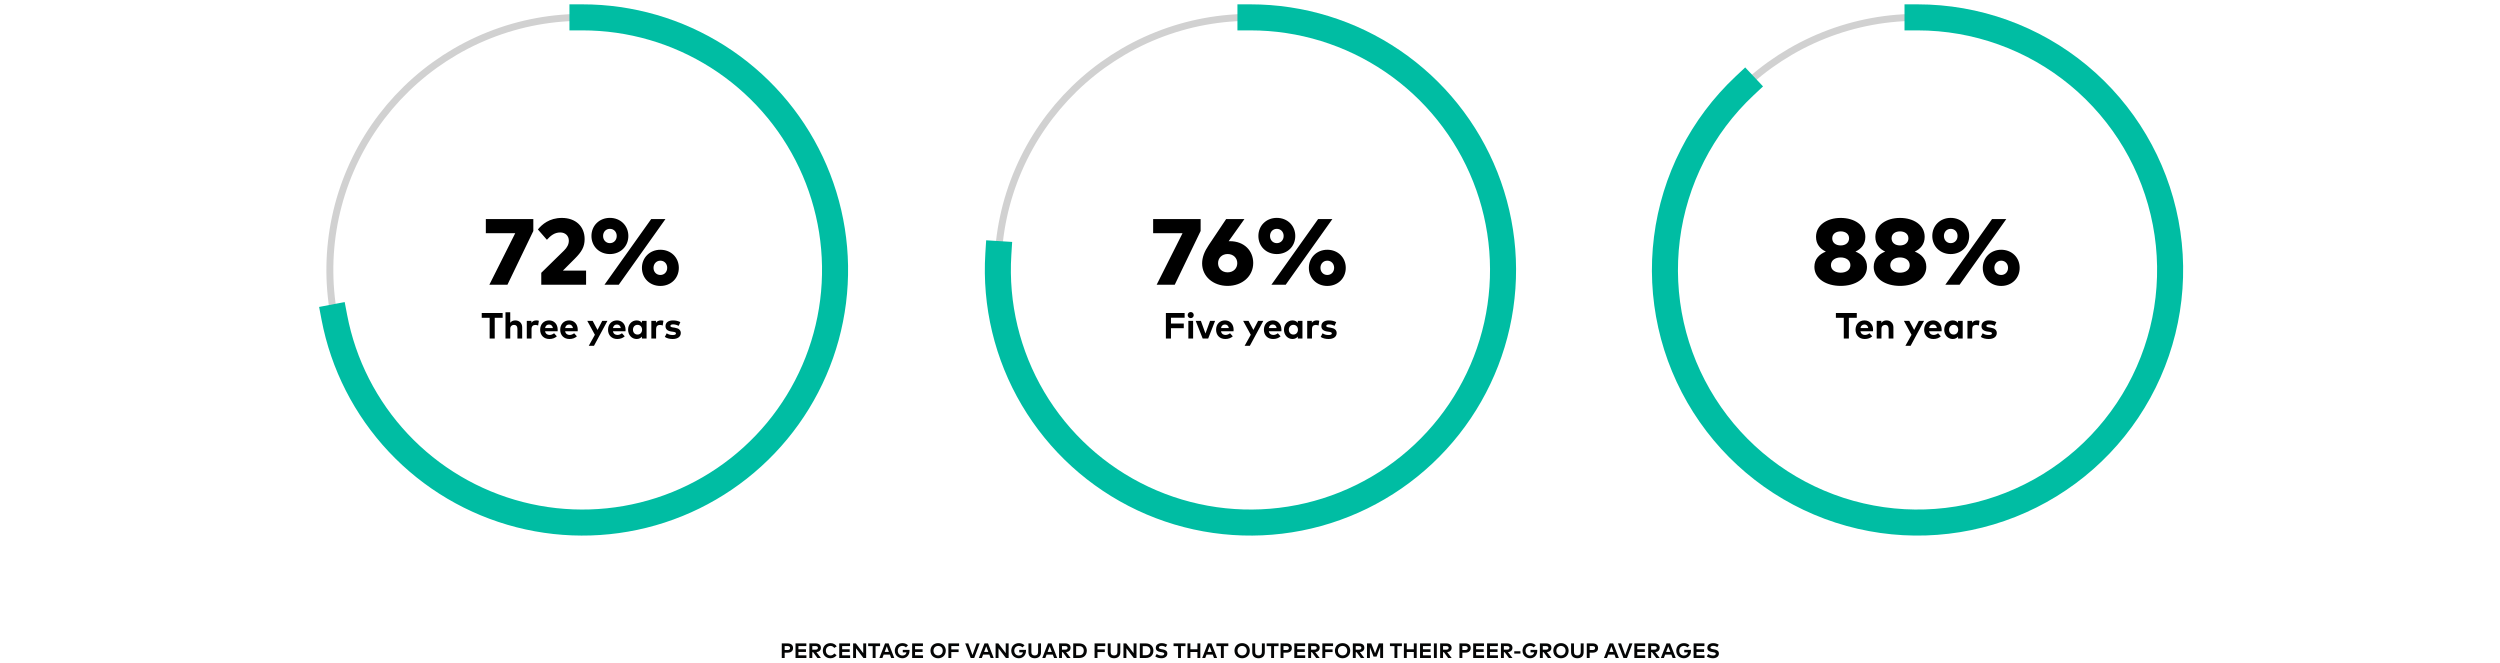 <svg width="1440" height="382" viewBox="0 0 1440 382" fill="none" xmlns="http://www.w3.org/2000/svg">
<path d="M451.972 379H450.298V370.6H453.724C455.728 370.6 456.796 371.644 456.796 373.27C456.796 374.884 455.728 375.928 453.736 375.928H451.972V379ZM451.972 372.142V374.398H453.694C454.606 374.398 455.08 374.026 455.08 373.27C455.08 372.52 454.606 372.142 453.694 372.142H451.972ZM464.496 379H458.22V370.6H464.448V372.136H459.894V373.996H464.238V375.532H459.894V377.464H464.496V379ZM467.886 379H466.212V370.6H469.764C471.768 370.6 472.842 371.548 472.842 373.156C472.842 374.536 471.882 375.478 470.268 375.634L472.854 379H470.826L468.378 375.658H467.886V379ZM467.886 372.142V374.2H469.734C470.646 374.2 471.12 373.864 471.12 373.156C471.12 372.46 470.622 372.142 469.734 372.142H467.886ZM478.353 379.156C475.767 379.156 473.943 377.326 473.943 374.8C473.943 372.274 475.767 370.444 478.353 370.444C479.901 370.444 481.269 371.152 481.953 372.328L480.513 373.21C480.039 372.484 479.277 372.052 478.341 372.052C476.817 372.052 475.689 373.168 475.689 374.8C475.695 376.486 476.859 377.548 478.341 377.548C479.271 377.548 480.027 377.128 480.531 376.396L481.899 377.38C481.155 378.472 479.889 379.156 478.353 379.156ZM489.679 379H483.403V370.6H489.631V372.136H485.077V373.996H489.421V375.532H485.077V377.464H489.679V379ZM493.075 379H491.395V370.6H492.961L497.227 376.21V370.6H498.907V379H497.335L493.075 373.39V379ZM504.333 379H502.659V372.166H500.055V370.6H506.937V372.166H504.333V379ZM508.263 379H506.517L509.787 370.6H511.827L515.097 379H513.309L512.577 377.044H508.995L508.263 379ZM510.789 372.256L509.571 375.502H512.001L510.789 372.256ZM519.784 379.15C517.456 379.15 515.392 377.512 515.392 374.8C515.392 372.262 517.246 370.444 519.826 370.444C521.158 370.444 522.268 370.924 523.012 371.734L521.806 372.916C521.332 372.37 520.636 372.034 519.778 372.034C518.242 372.034 517.126 373.162 517.126 374.8C517.126 376.516 518.296 377.59 519.748 377.59C521.116 377.59 521.914 376.93 522.136 375.736H520V374.338H523.864C523.882 374.5 523.888 374.656 523.888 374.812C523.888 377.356 522.166 379.15 519.784 379.15ZM531.668 379H525.392V370.6H531.62V372.136H527.066V373.996H531.41V375.532H527.066V377.464H531.668V379ZM540.357 379.156C537.771 379.156 535.947 377.308 535.947 374.8C535.947 372.292 537.771 370.444 540.357 370.444C542.943 370.444 544.773 372.292 544.773 374.8C544.773 377.308 542.943 379.156 540.357 379.156ZM540.357 377.548C541.905 377.548 543.021 376.432 543.021 374.8C543.021 373.168 541.905 372.052 540.357 372.052C538.815 372.052 537.693 373.168 537.693 374.8C537.693 376.432 538.815 377.548 540.357 377.548ZM547.948 379H546.274V370.6H552.442V372.142H547.948V374.056H552.16V375.598H547.948V379ZM561.148 379H559.114L555.958 370.6H557.74L560.146 377.302L562.564 370.6H564.304L561.148 379ZM565.544 379H563.798L567.068 370.6H569.108L572.378 379H570.59L569.858 377.044H566.276L565.544 379ZM568.07 372.256L566.852 375.502H569.282L568.07 372.256ZM575.142 379H573.462V370.6H575.028L579.294 376.21V370.6H580.974V379H579.402L575.142 373.39V379ZM586.874 379.15C584.546 379.15 582.482 377.512 582.482 374.8C582.482 372.262 584.336 370.444 586.916 370.444C588.248 370.444 589.358 370.924 590.102 371.734L588.896 372.916C588.422 372.37 587.726 372.034 586.868 372.034C585.332 372.034 584.216 373.162 584.216 374.8C584.216 376.516 585.386 377.59 586.838 377.59C588.206 377.59 589.004 376.93 589.226 375.736H587.09V374.338H590.954C590.972 374.5 590.978 374.656 590.978 374.812C590.978 377.356 589.256 379.15 586.874 379.15ZM596.003 379.15C593.867 379.15 592.385 377.968 592.385 375.646V370.6H594.065V375.562C594.065 376.942 594.845 377.548 596.003 377.548C597.161 377.548 597.941 376.942 597.941 375.562V370.6H599.621V375.646C599.621 377.968 598.139 379.15 596.003 379.15ZM602.106 379H600.36L603.63 370.6H605.67L608.94 379H607.152L606.42 377.044H602.838L602.106 379ZM604.632 372.256L603.414 375.502H605.844L604.632 372.256ZM611.698 379H610.024V370.6H613.576C615.58 370.6 616.654 371.548 616.654 373.156C616.654 374.536 615.694 375.478 614.08 375.634L616.666 379H614.638L612.19 375.658H611.698V379ZM611.698 372.142V374.2H613.546C614.458 374.2 614.932 373.864 614.932 373.156C614.932 372.46 614.434 372.142 613.546 372.142H611.698ZM621.643 379H618.181V370.6H621.643C624.271 370.6 626.005 372.268 626.005 374.8C626.005 377.332 624.271 379 621.643 379ZM619.855 372.166V377.434H621.625C623.395 377.434 624.253 376.324 624.253 374.8C624.253 373.258 623.395 372.166 621.625 372.166H619.855ZM632.148 379H630.474V370.6H636.642V372.142H632.148V374.056H636.36V375.598H632.148V379ZM641.683 379.15C639.547 379.15 638.065 377.968 638.065 375.646V370.6H639.745V375.562C639.745 376.942 640.525 377.548 641.683 377.548C642.841 377.548 643.621 376.942 643.621 375.562V370.6H645.301V375.646C645.301 377.968 643.819 379.15 641.683 379.15ZM648.794 379H647.114V370.6H648.68L652.946 376.21V370.6H654.626V379H653.054L648.794 373.39V379ZM659.998 379H656.536V370.6H659.998C662.626 370.6 664.36 372.268 664.36 374.8C664.36 377.332 662.626 379 659.998 379ZM658.21 372.166V377.434H659.98C661.75 377.434 662.608 376.324 662.608 374.8C662.608 373.258 661.75 372.166 659.98 372.166H658.21ZM668.962 379.15C667.69 379.15 666.322 378.778 665.422 378.052L666.292 376.702C666.898 377.188 667.888 377.608 668.968 377.608C669.898 377.608 670.618 377.242 670.618 376.594C670.618 376.012 670.006 375.796 668.836 375.61L668.302 375.526C666.82 375.292 665.74 374.638 665.74 373.12C665.74 371.368 667.3 370.456 669.088 370.456C670.264 370.456 671.242 370.72 672.298 371.35L671.506 372.718C670.846 372.31 670.042 372.004 669.124 372.004C668.182 372.004 667.516 372.376 667.516 373.012C667.516 373.63 668.242 373.816 669.25 373.984L669.724 374.062C671.224 374.308 672.4 374.95 672.4 376.414C672.4 378.268 670.768 379.15 668.962 379.15ZM680.243 379H678.569V372.166H675.965V370.6H682.847V372.166H680.243V379ZM685.667 379H683.993V370.6H685.667V373.984H689.711V370.6H691.385V379H689.711V375.544H685.667V379ZM694.216 379H692.47L695.74 370.6H697.78L701.05 379H699.262L698.53 377.044H694.948L694.216 379ZM696.742 372.256L695.524 375.502H697.954L696.742 372.256ZM704.911 379H703.237V372.166H700.633V370.6H707.515V372.166H704.911V379ZM715.47 379.156C712.884 379.156 711.06 377.308 711.06 374.8C711.06 372.292 712.884 370.444 715.47 370.444C718.056 370.444 719.886 372.292 719.886 374.8C719.886 377.308 718.056 379.156 715.47 379.156ZM715.47 377.548C717.018 377.548 718.134 376.432 718.134 374.8C718.134 373.168 717.018 372.052 715.47 372.052C713.928 372.052 712.806 373.168 712.806 374.8C712.806 376.432 713.928 377.548 715.47 377.548ZM724.91 379.15C722.774 379.15 721.292 377.968 721.292 375.646V370.6H722.972V375.562C722.972 376.942 723.752 377.548 724.91 377.548C726.068 377.548 726.848 376.942 726.848 375.562V370.6H728.528V375.646C728.528 377.968 727.046 379.15 724.91 379.15ZM733.857 379H732.183V372.166H729.579V370.6H736.461V372.166H733.857V379ZM739.28 379H737.606V370.6H741.032C743.036 370.6 744.104 371.644 744.104 373.27C744.104 374.884 743.036 375.928 741.044 375.928H739.28V379ZM739.28 372.142V374.398H741.002C741.914 374.398 742.388 374.026 742.388 373.27C742.388 372.52 741.914 372.142 741.002 372.142H739.28ZM751.804 379H745.528V370.6H751.756V372.136H747.202V373.996H751.546V375.532H747.202V377.464H751.804V379ZM755.194 379H753.52V370.6H757.072C759.076 370.6 760.15 371.548 760.15 373.156C760.15 374.536 759.19 375.478 757.576 375.634L760.162 379H758.134L755.686 375.658H755.194V379ZM755.194 372.142V374.2H757.042C757.954 374.2 758.428 373.864 758.428 373.156C758.428 372.46 757.93 372.142 757.042 372.142H755.194ZM763.351 379H761.677V370.6H767.845V372.142H763.351V374.056H767.563V375.598H763.351V379ZM773.314 379.156C770.728 379.156 768.904 377.308 768.904 374.8C768.904 372.292 770.728 370.444 773.314 370.444C775.9 370.444 777.73 372.292 777.73 374.8C777.73 377.308 775.9 379.156 773.314 379.156ZM773.314 377.548C774.862 377.548 775.978 376.432 775.978 374.8C775.978 373.168 774.862 372.052 773.314 372.052C771.772 372.052 770.65 373.168 770.65 374.8C770.65 376.432 771.772 377.548 773.314 377.548ZM780.905 379H779.231V370.6H782.783C784.787 370.6 785.861 371.548 785.861 373.156C785.861 374.536 784.901 375.478 783.287 375.634L785.873 379H783.845L781.397 375.658H780.905V379ZM780.905 372.142V374.2H782.753C783.665 374.2 784.139 373.864 784.139 373.156C784.139 372.46 783.641 372.142 782.753 372.142H780.905ZM789.062 379H787.388V370.6H789.842L792.026 376.27L794.204 370.6H796.658V379H794.984V372.658L792.908 378.19H791.138L789.062 372.706V379ZM804.884 379H803.21V372.166H800.606V370.6H807.488V372.166H804.884V379ZM810.308 379H808.634V370.6H810.308V373.984H814.352V370.6H816.026V379H814.352V375.544H810.308V379ZM824.214 379H817.938V370.6H824.166V372.136H819.612V373.996H823.956V375.532H819.612V377.464H824.214V379ZM827.605 379H825.931V370.6H827.605V379ZM831.191 379H829.517V370.6H833.069C835.073 370.6 836.147 371.548 836.147 373.156C836.147 374.536 835.187 375.478 833.573 375.634L836.159 379H834.131L831.683 375.658H831.191V379ZM831.191 372.142V374.2H833.039C833.951 374.2 834.425 373.864 834.425 373.156C834.425 372.46 833.927 372.142 833.039 372.142H831.191ZM842.312 379H840.638V370.6H844.064C846.068 370.6 847.136 371.644 847.136 373.27C847.136 374.884 846.068 375.928 844.076 375.928H842.312V379ZM842.312 372.142V374.398H844.034C844.946 374.398 845.42 374.026 845.42 373.27C845.42 372.52 844.946 372.142 844.034 372.142H842.312ZM854.835 379H848.559V370.6H854.787V372.136H850.233V373.996H854.577V375.532H850.233V377.464H854.835V379ZM862.828 379H856.552V370.6H862.78V372.136H858.226V373.996H862.57V375.532H858.226V377.464H862.828V379ZM866.218 379H864.544V370.6H868.096C870.1 370.6 871.174 371.548 871.174 373.156C871.174 374.536 870.214 375.478 868.6 375.634L871.186 379H869.158L866.71 375.658H866.218V379ZM866.218 372.142V374.2H868.066C868.978 374.2 869.452 373.864 869.452 373.156C869.452 372.46 868.954 372.142 868.066 372.142H866.218ZM875.759 376.492H872.213V375.124H875.759V376.492ZM881.366 379.15C879.038 379.15 876.974 377.512 876.974 374.8C876.974 372.262 878.828 370.444 881.408 370.444C882.74 370.444 883.85 370.924 884.594 371.734L883.388 372.916C882.914 372.37 882.218 372.034 881.36 372.034C879.824 372.034 878.708 373.162 878.708 374.8C878.708 376.516 879.878 377.59 881.33 377.59C882.698 377.59 883.496 376.93 883.718 375.736H881.582V374.338H885.446C885.464 374.5 885.47 374.656 885.47 374.812C885.47 377.356 883.748 379.15 881.366 379.15ZM888.648 379H886.974V370.6H890.526C892.53 370.6 893.604 371.548 893.604 373.156C893.604 374.536 892.644 375.478 891.03 375.634L893.616 379H891.588L889.14 375.658H888.648V379ZM888.648 372.142V374.2H890.496C891.408 374.2 891.882 373.864 891.882 373.156C891.882 372.46 891.384 372.142 890.496 372.142H888.648ZM899.114 379.156C896.528 379.156 894.704 377.308 894.704 374.8C894.704 372.292 896.528 370.444 899.114 370.444C901.7 370.444 903.53 372.292 903.53 374.8C903.53 377.308 901.7 379.156 899.114 379.156ZM899.114 377.548C900.662 377.548 901.778 376.432 901.778 374.8C901.778 373.168 900.662 372.052 899.114 372.052C897.572 372.052 896.45 373.168 896.45 374.8C896.45 376.432 897.572 377.548 899.114 377.548ZM908.554 379.15C906.418 379.15 904.936 377.968 904.936 375.646V370.6H906.616V375.562C906.616 376.942 907.396 377.548 908.554 377.548C909.712 377.548 910.492 376.942 910.492 375.562V370.6H912.172V375.646C912.172 377.968 910.69 379.15 908.554 379.15ZM915.659 379H913.985V370.6H917.411C919.415 370.6 920.483 371.644 920.483 373.27C920.483 374.884 919.415 375.928 917.423 375.928H915.659V379ZM915.659 372.142V374.398H917.381C918.293 374.398 918.767 374.026 918.767 373.27C918.767 372.52 918.293 372.142 917.381 372.142H915.659ZM925.626 379H923.88L927.15 370.6H929.19L932.46 379H930.672L929.94 377.044H926.358L925.626 379ZM928.152 372.256L926.934 375.502H929.364L928.152 372.256ZM937.144 379H935.11L931.954 370.6H933.736L936.142 377.302L938.56 370.6H940.3L937.144 379ZM947.66 379H941.384V370.6H947.612V372.136H943.058V373.996H947.402V375.532H943.058V377.464H947.66V379ZM951.05 379H949.376V370.6H952.928C954.932 370.6 956.006 371.548 956.006 373.156C956.006 374.536 955.046 375.478 953.432 375.634L956.018 379H953.99L951.542 375.658H951.05V379ZM951.05 372.142V374.2H952.898C953.81 374.2 954.284 373.864 954.284 373.156C954.284 372.46 953.786 372.142 952.898 372.142H951.05ZM958.392 379H956.646L959.916 370.6H961.956L965.226 379H963.438L962.706 377.044H959.124L958.392 379ZM960.918 372.256L959.7 375.502H962.13L960.918 372.256ZM969.913 379.15C967.585 379.15 965.521 377.512 965.521 374.8C965.521 372.262 967.375 370.444 969.955 370.444C971.287 370.444 972.397 370.924 973.141 371.734L971.935 372.916C971.461 372.37 970.765 372.034 969.907 372.034C968.371 372.034 967.255 373.162 967.255 374.8C967.255 376.516 968.425 377.59 969.877 377.59C971.245 377.59 972.043 376.93 972.265 375.736H970.129V374.338H973.993C974.011 374.5 974.017 374.656 974.017 374.812C974.017 377.356 972.295 379.15 969.913 379.15ZM981.796 379H975.52V370.6H981.748V372.136H977.194V373.996H981.538V375.532H977.194V377.464H981.796V379ZM986.645 379.15C985.373 379.15 984.005 378.778 983.105 378.052L983.975 376.702C984.581 377.188 985.571 377.608 986.651 377.608C987.581 377.608 988.301 377.242 988.301 376.594C988.301 376.012 987.689 375.796 986.519 375.61L985.985 375.526C984.503 375.292 983.423 374.638 983.423 373.12C983.423 371.368 984.983 370.456 986.771 370.456C987.947 370.456 988.925 370.72 989.981 371.35L989.189 372.718C988.529 372.31 987.725 372.004 986.807 372.004C985.865 372.004 985.199 372.376 985.199 373.012C985.199 373.63 985.925 373.816 986.933 373.984L987.407 374.062C988.907 374.308 990.083 374.95 990.083 376.414C990.083 378.268 988.451 379.15 986.645 379.15Z" fill="#040505"/>
<path d="M969.296 209.26C955.038 173.401 955.609 133.348 970.882 97.91C986.156 62.473 1014.88 34.554 1050.74 20.296C1086.6 6.038 1126.65 6.609 1162.09 21.882C1197.53 37.156 1225.45 65.882 1239.7 101.74C1253.96 137.599 1253.39 177.652 1238.12 213.09C1222.84 248.527 1194.12 276.446 1158.26 290.704C1122.4 304.962 1082.35 304.391 1046.91 289.118C1011.47 273.844 983.554 245.118 969.296 209.26L969.296 209.26Z" stroke="#D1D1D1" stroke-width="4"/>
<path d="M1104.5 10C1138.36 10 1171.16 21.808 1197.25 43.39C1223.33 64.972 1241.08 94.977 1247.42 128.236C1253.77 161.495 1248.31 195.925 1232 225.595C1215.69 255.266 1189.54 278.318 1158.06 290.782C1126.58 303.247 1091.74 304.342 1059.54 293.879C1027.34 283.416 999.793 262.05 981.65 233.463C963.508 204.875 955.904 170.855 960.147 137.264C964.391 103.673 980.217 72.613 1004.9 49.435" stroke="#00BDA3" stroke-width="15" stroke-miterlimit="3.999" stroke-linecap="square"/>
<path d="M1060.23 164.675C1051.92 164.675 1045.09 160.598 1045.09 153.713C1045.09 149.096 1048 146.396 1051.7 144.911C1048.46 143.399 1046.03 140.726 1046.03 136.433C1046.03 129.602 1052.4 125.525 1060.23 125.525C1068.06 125.525 1074.44 129.602 1074.44 136.433C1074.44 140.726 1071.98 143.399 1068.74 144.911C1072.44 146.396 1075.38 149.096 1075.38 153.713C1075.38 160.598 1068.55 164.675 1060.23 164.675ZM1060.23 141.374C1062.91 141.374 1065.07 139.916 1065.07 137.27C1065.07 134.678 1062.91 133.274 1060.23 133.274C1057.53 133.274 1055.37 134.678 1055.37 137.27C1055.37 139.916 1057.53 141.374 1060.23 141.374ZM1060.23 157.061C1063.26 157.061 1065.82 155.576 1065.82 152.741C1065.82 149.879 1063.26 148.286 1060.23 148.286C1057.21 148.286 1054.62 149.879 1054.62 152.741C1054.62 155.576 1057.21 157.061 1060.23 157.061ZM1094.41 164.675C1086.09 164.675 1079.26 160.598 1079.26 153.713C1079.26 149.096 1082.18 146.396 1085.87 144.911C1082.63 143.399 1080.2 140.726 1080.2 136.433C1080.2 129.602 1086.58 125.525 1094.41 125.525C1102.24 125.525 1108.61 129.602 1108.61 136.433C1108.61 140.726 1106.15 143.399 1102.91 144.911C1106.61 146.396 1109.55 149.096 1109.55 153.713C1109.55 160.598 1102.72 164.675 1094.41 164.675ZM1094.41 141.374C1097.08 141.374 1099.24 139.916 1099.24 137.27C1099.24 134.678 1097.08 133.274 1094.41 133.274C1091.71 133.274 1089.55 134.678 1089.55 137.27C1089.55 139.916 1091.71 141.374 1094.41 141.374ZM1094.41 157.061C1097.43 157.061 1100 155.576 1100 152.741C1100 149.879 1097.43 148.286 1094.41 148.286C1091.38 148.286 1088.79 149.879 1088.79 152.741C1088.79 155.576 1091.38 157.061 1094.41 157.061ZM1123.61 146.342C1117.54 146.342 1113 141.914 1113 135.92C1113 129.953 1117.54 125.498 1123.61 125.498C1129.71 125.498 1134.25 129.953 1134.25 135.92C1134.25 141.914 1129.71 146.342 1123.61 146.342ZM1128.74 164H1120.51L1147.4 126.2H1155.61L1128.74 164ZM1123.61 140.051C1125.91 140.051 1127.55 138.269 1127.55 135.92C1127.55 133.571 1125.91 131.816 1123.61 131.816C1121.34 131.816 1119.7 133.571 1119.7 135.92C1119.7 138.269 1121.34 140.051 1123.61 140.051ZM1152.69 164.702C1146.61 164.702 1142.08 160.274 1142.08 154.28C1142.08 148.394 1146.61 143.858 1152.69 143.858C1158.79 143.858 1163.33 148.286 1163.33 154.28C1163.33 160.274 1158.79 164.702 1152.69 164.702ZM1152.69 158.384C1154.98 158.384 1156.63 156.629 1156.63 154.28C1156.63 151.904 1154.98 150.149 1152.69 150.149C1150.42 150.149 1148.75 151.931 1148.75 154.28C1148.75 156.629 1150.42 158.384 1152.69 158.384Z" fill="black"/>
<path d="M1064.95 195H1062.02V183.04H1057.47V180.3H1069.51V183.04H1064.95V195ZM1074.08 195.263C1070.96 195.263 1068.8 193.141 1068.8 189.939C1068.8 186.736 1070.9 184.552 1073.94 184.552C1076.87 184.552 1078.88 186.726 1078.89 189.897C1078.89 190.212 1078.86 190.59 1078.83 190.821H1071.62C1071.91 192.291 1072.94 192.931 1074.23 192.931C1075.12 192.931 1076.07 192.574 1076.81 191.955L1078.41 193.719C1077.26 194.779 1075.79 195.263 1074.08 195.263ZM1071.63 188.952H1076.13C1075.88 187.65 1075.1 186.915 1073.92 186.915C1072.63 186.915 1071.87 187.692 1071.63 188.952ZM1083.72 195H1080.98V184.825H1083.65V186.022C1084.37 184.941 1085.48 184.552 1086.64 184.552C1088.95 184.552 1090.6 186.159 1090.6 188.521V195H1087.86V189.403C1087.86 187.933 1087.12 187.125 1085.87 187.125C1084.7 187.125 1083.72 187.891 1083.72 189.424V195ZM1100.5 199.2H1097.5L1101.04 192.837L1096.65 184.825H1099.76L1102.55 190.054L1105.26 184.825H1108.26L1100.5 199.2ZM1113.6 195.263C1110.48 195.263 1108.31 193.141 1108.31 189.939C1108.31 186.736 1110.41 184.552 1113.46 184.552C1116.39 184.552 1118.39 186.726 1118.41 189.897C1118.41 190.212 1118.38 190.59 1118.35 190.821H1111.14C1111.43 192.291 1112.46 192.931 1113.75 192.931C1114.64 192.931 1115.59 192.574 1116.33 191.955L1117.93 193.719C1116.78 194.779 1115.31 195.263 1113.6 195.263ZM1111.15 188.952H1115.65C1115.4 187.65 1114.61 186.915 1113.44 186.915C1112.15 186.915 1111.39 187.692 1111.15 188.952ZM1124.79 195.263C1121.99 195.263 1119.87 192.963 1119.87 189.907C1119.87 186.852 1121.99 184.552 1124.79 184.552C1126.19 184.552 1127.17 185.119 1127.84 185.949V184.825H1130.51V195H1127.84V193.876C1127.18 194.695 1126.19 195.263 1124.79 195.263ZM1125.3 192.711C1126.86 192.711 1127.92 191.514 1127.92 189.907C1127.92 188.301 1126.86 187.104 1125.3 187.104C1123.69 187.104 1122.67 188.353 1122.67 189.907C1122.67 191.461 1123.69 192.711 1125.3 192.711ZM1136 195H1133.26V184.825H1135.92V185.938C1136.56 184.983 1137.53 184.552 1138.78 184.552C1139.37 184.552 1139.83 184.636 1140.21 184.773L1139.8 187.492C1139.35 187.293 1138.7 187.167 1138.14 187.167C1136.87 187.167 1136 187.944 1136 189.456V195ZM1145.48 195.263C1144.09 195.263 1142.27 195 1140.95 194.065L1142.03 191.986C1142.9 192.564 1143.96 192.984 1145.5 192.984C1146.77 192.984 1147.38 192.627 1147.38 192.028C1147.38 191.535 1146.86 191.262 1145.69 191.094L1144.86 190.978C1142.5 190.653 1141.34 189.624 1141.34 187.891C1141.34 185.802 1142.96 184.563 1145.63 184.563C1147.26 184.563 1148.53 184.867 1149.89 185.529L1148.96 187.66C1148.15 187.261 1146.86 186.841 1145.72 186.831C1144.68 186.831 1144.15 187.198 1144.15 187.755C1144.15 188.343 1144.89 188.49 1145.81 188.626L1146.71 188.763C1148.92 189.099 1150.15 190.086 1150.15 191.808C1150.15 193.908 1148.43 195.263 1145.48 195.263Z" fill="black"/>
<path d="M585.056 209.26C570.798 173.401 571.368 133.348 586.642 97.91C601.916 62.473 630.642 34.554 666.5 20.296C702.358 6.038 742.412 6.609 777.85 21.882C813.287 37.156 841.206 65.882 855.464 101.74C869.722 137.599 869.151 177.652 853.877 213.09C838.604 248.527 809.878 276.446 774.019 290.704C738.161 304.962 698.108 304.391 662.67 289.118C627.232 273.844 599.314 245.118 585.056 209.26L585.056 209.26Z" stroke="#D1D1D1" stroke-width="4"/>
<path d="M720.26 10C749.426 10 777.92 18.766 802.043 35.16C826.166 51.554 844.805 74.82 855.542 101.938C866.279 129.056 868.618 158.776 862.256 187.24C855.893 215.704 841.123 241.599 819.861 261.565C798.6 281.531 771.828 294.646 743.021 299.209C714.213 303.771 684.7 299.571 658.309 287.152C631.918 274.734 609.869 254.67 595.022 229.566C580.175 204.461 573.215 175.473 575.047 146.364" stroke="#00BDA3" stroke-width="15" stroke-miterlimit="3.999" stroke-linecap="square"/>
<path d="M676.656 164H666.234L681.138 134.327H664.209V126.2H691.56V133.058L676.656 164ZM707.11 164.675C698.767 164.675 692.422 159.221 692.422 151.742C692.422 148.178 693.799 144.776 696.202 141.212L706.246 126.2H716.776L707.704 138.944C707.92 138.917 708.109 138.917 708.325 138.917C716.776 138.917 721.852 144.506 721.852 151.499C721.852 159.113 715.507 164.675 707.11 164.675ZM707.11 156.872C710.323 156.872 712.672 154.685 712.672 151.58C712.672 148.529 710.323 146.315 707.11 146.315C703.924 146.315 701.602 148.529 701.602 151.58C701.602 154.685 703.924 156.872 707.11 156.872ZM735.442 146.342C729.367 146.342 724.831 141.914 724.831 135.92C724.831 129.953 729.367 125.498 735.442 125.498C741.544 125.498 746.08 129.953 746.08 135.92C746.08 141.914 741.544 146.342 735.442 146.342ZM740.572 164H732.337L759.229 126.2H767.437L740.572 164ZM735.442 140.051C737.737 140.051 739.384 138.269 739.384 135.92C739.384 133.571 737.737 131.816 735.442 131.816C733.174 131.816 731.527 133.571 731.527 135.92C731.527 138.269 733.174 140.051 735.442 140.051ZM764.521 164.702C758.446 164.702 753.91 160.274 753.91 154.28C753.91 148.394 758.446 143.858 764.521 143.858C770.623 143.858 775.159 148.286 775.159 154.28C775.159 160.274 770.623 164.702 764.521 164.702ZM764.521 158.384C766.816 158.384 768.463 156.629 768.463 154.28C768.463 151.904 766.816 150.149 764.521 150.149C762.253 150.149 760.579 151.931 760.579 154.28C760.579 156.629 762.253 158.384 764.521 158.384Z" fill="black"/>
<path d="M674.48 195H671.551V180.3H682.345V182.998H674.48V186.348H681.851V189.046H674.48V195ZM685.847 183.24C684.86 183.24 684.104 182.484 684.104 181.497C684.104 180.51 684.86 179.733 685.847 179.733C686.834 179.733 687.601 180.51 687.601 181.497C687.601 182.484 686.834 183.24 685.847 183.24ZM687.233 195H684.493V184.825H687.233V195ZM695.908 195H692.748L688.726 184.825H691.708L694.344 192.112L697 184.825H699.888L695.908 195ZM705.749 195.263C702.631 195.263 700.468 193.141 700.468 189.939C700.468 186.736 702.568 184.552 705.613 184.552C708.542 184.552 710.548 186.726 710.558 189.897C710.558 190.212 710.537 190.59 710.506 190.821H703.292C703.586 192.291 704.615 192.931 705.907 192.931C706.789 192.931 707.744 192.574 708.479 191.955L710.086 193.719C708.931 194.779 707.461 195.263 705.749 195.263ZM703.303 188.952H707.807C707.555 187.65 706.768 186.915 705.592 186.915C704.3 186.915 703.544 187.692 703.303 188.952ZM719.906 199.2H716.903L720.441 192.837L716.052 184.825H719.16L721.953 190.054L724.662 184.825H727.665L719.906 199.2ZM733.292 195.263C730.173 195.263 728.01 193.141 728.01 189.939C728.01 186.736 730.11 184.552 733.155 184.552C736.085 184.552 738.09 186.726 738.101 189.897C738.101 190.212 738.08 190.59 738.048 190.821H730.835C731.129 192.291 732.158 192.931 733.449 192.931C734.331 192.931 735.287 192.574 736.022 191.955L737.628 193.719C736.473 194.779 735.003 195.263 733.292 195.263ZM730.845 188.952H735.35C735.098 187.65 734.31 186.915 733.134 186.915C731.843 186.915 731.087 187.692 730.845 188.952ZM744.488 195.263C741.684 195.263 739.563 192.963 739.563 189.907C739.563 186.852 741.684 184.552 744.488 184.552C745.884 184.552 746.861 185.119 747.533 185.949V184.825H750.21V195H747.533V193.876C746.871 194.695 745.884 195.263 744.488 195.263ZM744.992 192.711C746.556 192.711 747.617 191.514 747.617 189.907C747.617 188.301 746.556 187.104 744.992 187.104C743.385 187.104 742.367 188.353 742.367 189.907C742.367 191.461 743.385 192.711 744.992 192.711ZM755.697 195H752.956V184.825H755.613V185.938C756.253 184.983 757.23 184.552 758.479 184.552C759.067 184.552 759.529 184.636 759.907 184.773L759.498 187.492C759.046 187.293 758.395 187.167 757.839 187.167C756.568 187.167 755.697 187.944 755.697 189.456V195ZM765.245 195.263C763.859 195.263 762.042 195 760.719 194.065L761.801 191.986C762.672 192.564 763.733 192.984 765.266 192.984C766.536 192.984 767.145 192.627 767.145 192.028C767.145 191.535 766.631 191.262 765.455 191.094L764.625 190.978C762.273 190.653 761.108 189.624 761.108 187.891C761.108 185.802 762.725 184.563 765.402 184.563C767.03 184.563 768.3 184.867 769.655 185.529L768.731 187.66C767.922 187.261 766.631 186.841 765.486 186.831C764.447 186.831 763.922 187.198 763.922 187.755C763.922 188.343 764.657 188.49 765.581 188.626L766.484 188.763C768.689 189.099 769.917 190.086 769.917 191.808C769.917 193.908 768.195 195.263 765.245 195.263Z" fill="black"/>
<path d="M200.296 209.26C186.038 173.401 186.609 133.348 201.882 97.91C217.156 62.473 245.882 34.554 281.74 20.296C317.599 6.038 357.652 6.609 393.09 21.882C428.527 37.156 456.446 65.882 470.704 101.74C484.962 137.599 484.391 177.652 469.118 213.09C453.844 248.527 425.118 276.446 389.26 290.704C353.401 304.962 313.348 304.391 277.91 289.118C242.473 273.844 214.554 245.118 200.296 209.26L200.296 209.26Z" stroke="#D1D1D1" stroke-width="4"/>
<path d="M335.5 10C363.11 10 390.151 17.856 413.463 32.65C436.775 47.445 455.396 68.567 467.152 93.549C478.908 118.532 483.313 146.343 479.853 173.736C476.392 201.129 465.209 226.971 447.61 248.245C430.01 269.519 406.721 285.347 380.462 293.879C354.203 302.411 326.059 303.295 299.316 296.429C272.573 289.562 248.336 275.229 229.435 255.102C210.535 234.975 197.751 209.885 192.577 182.764" stroke="#00BDA3" stroke-width="15" stroke-miterlimit="3.999" stroke-linecap="square"/>
<path d="M292.291 164H281.869L296.773 134.327H279.844V126.2H307.195V133.058L292.291 164ZM337.583 164H311.771V157.142L324.866 144.317C326.702 142.535 327.647 140.672 327.647 138.62C327.647 135.785 325.568 133.895 322.706 133.895C319.277 133.895 317.036 135.893 315.011 138.107L309.827 132.167C312.176 129.305 316.388 125.525 323.624 125.525C331.589 125.525 336.746 130.385 336.746 137.729C336.746 142.238 334.991 145.1 331.076 149.015L324.218 155.873H337.583V164ZM351.287 146.342C345.212 146.342 340.676 141.914 340.676 135.92C340.676 129.953 345.212 125.498 351.287 125.498C357.389 125.498 361.925 129.953 361.925 135.92C361.925 141.914 357.389 146.342 351.287 146.342ZM356.417 164H348.182L375.074 126.2H383.282L356.417 164ZM351.287 140.051C353.582 140.051 355.229 138.269 355.229 135.92C355.229 133.571 353.582 131.816 351.287 131.816C349.019 131.816 347.372 133.571 347.372 135.92C347.372 138.269 349.019 140.051 351.287 140.051ZM380.366 164.702C374.291 164.702 369.755 160.274 369.755 154.28C369.755 148.394 374.291 143.858 380.366 143.858C386.468 143.858 391.004 148.286 391.004 154.28C391.004 160.274 386.468 164.702 380.366 164.702ZM380.366 158.384C382.661 158.384 384.308 156.629 384.308 154.28C384.308 151.904 382.661 150.149 380.366 150.149C378.098 150.149 376.424 151.931 376.424 154.28C376.424 156.629 378.098 158.384 380.366 158.384Z" fill="black"/>
<path d="M284.965 195H282.036V183.04H277.479V180.3H289.522V183.04H284.965V195ZM293.9 195H291.16V179.869H293.9V185.917C294.625 184.909 295.706 184.552 296.819 184.552C299.129 184.552 300.778 186.159 300.778 188.521V195H298.037V189.403C298.037 187.933 297.302 187.125 296.053 187.125C294.877 187.125 293.9 187.891 293.9 189.424V195ZM306.171 195H303.431V184.825H306.087V185.938C306.728 184.983 307.704 184.552 308.954 184.552C309.542 184.552 310.004 184.636 310.382 184.773L309.972 187.492C309.521 187.293 308.87 187.167 308.313 187.167C307.043 187.167 306.171 187.944 306.171 189.456V195ZM316.415 195.263C313.297 195.263 311.134 193.141 311.134 189.939C311.134 186.736 313.234 184.552 316.279 184.552C319.208 184.552 321.214 186.726 321.224 189.897C321.224 190.212 321.203 190.59 321.172 190.821H313.958C314.252 192.291 315.281 192.931 316.573 192.931C317.455 192.931 318.41 192.574 319.145 191.955L320.752 193.719C319.597 194.779 318.127 195.263 316.415 195.263ZM313.969 188.952H318.473C318.221 187.65 317.434 186.915 316.258 186.915C314.966 186.915 314.21 187.692 313.969 188.952ZM327.968 195.263C324.85 195.263 322.687 193.141 322.687 189.939C322.687 186.736 324.787 184.552 327.832 184.552C330.761 184.552 332.767 186.726 332.777 189.897C332.777 190.212 332.756 190.59 332.725 190.821H325.511C325.805 192.291 326.834 192.931 328.126 192.931C329.008 192.931 329.963 192.574 330.698 191.955L332.305 193.719C331.15 194.779 329.68 195.263 327.968 195.263ZM325.522 188.952H330.026C329.774 187.65 328.987 186.915 327.811 186.915C326.519 186.915 325.763 187.692 325.522 188.952ZM342.124 199.2H339.121L342.66 192.837L338.271 184.825H341.379L344.172 190.054L346.881 184.825H349.884L342.124 199.2ZM355.511 195.263C352.392 195.263 350.229 193.141 350.229 189.939C350.229 186.736 352.329 184.552 355.374 184.552C358.304 184.552 360.309 186.726 360.32 189.897C360.32 190.212 360.299 190.59 360.267 190.821H353.054C353.348 192.291 354.377 192.931 355.668 192.931C356.55 192.931 357.506 192.574 358.241 191.955L359.847 193.719C358.692 194.779 357.222 195.263 355.511 195.263ZM353.064 188.952H357.569C357.317 187.65 356.529 186.915 355.353 186.915C354.062 186.915 353.306 187.692 353.064 188.952ZM366.707 195.263C363.903 195.263 361.782 192.963 361.782 189.907C361.782 186.852 363.903 184.552 366.707 184.552C368.103 184.552 369.08 185.119 369.752 185.949V184.825H372.429V195H369.752V193.876C369.09 194.695 368.103 195.263 366.707 195.263ZM367.211 192.711C368.775 192.711 369.836 191.514 369.836 189.907C369.836 188.301 368.775 187.104 367.211 187.104C365.604 187.104 364.586 188.353 364.586 189.907C364.586 191.461 365.604 192.711 367.211 192.711ZM377.916 195H375.175V184.825H377.832V185.938C378.472 184.983 379.449 184.552 380.698 184.552C381.286 184.552 381.748 184.636 382.126 184.773L381.717 187.492C381.265 187.293 380.614 187.167 380.058 187.167C378.787 187.167 377.916 187.944 377.916 189.456V195ZM387.464 195.263C386.078 195.263 384.261 195 382.938 194.065L384.02 191.986C384.891 192.564 385.952 192.984 387.485 192.984C388.755 192.984 389.364 192.627 389.364 192.028C389.364 191.535 388.85 191.262 387.674 191.094L386.844 190.978C384.492 190.653 383.327 189.624 383.327 187.891C383.327 185.802 384.944 184.563 387.621 184.563C389.249 184.563 390.519 184.867 391.874 185.529L390.95 187.66C390.141 187.261 388.85 186.841 387.705 186.831C386.666 186.831 386.141 187.198 386.141 187.755C386.141 188.343 386.876 188.49 387.8 188.626L388.703 188.763C390.908 189.099 392.136 190.086 392.136 191.808C392.136 193.908 390.414 195.263 387.464 195.263Z" fill="black"/>
</svg>
